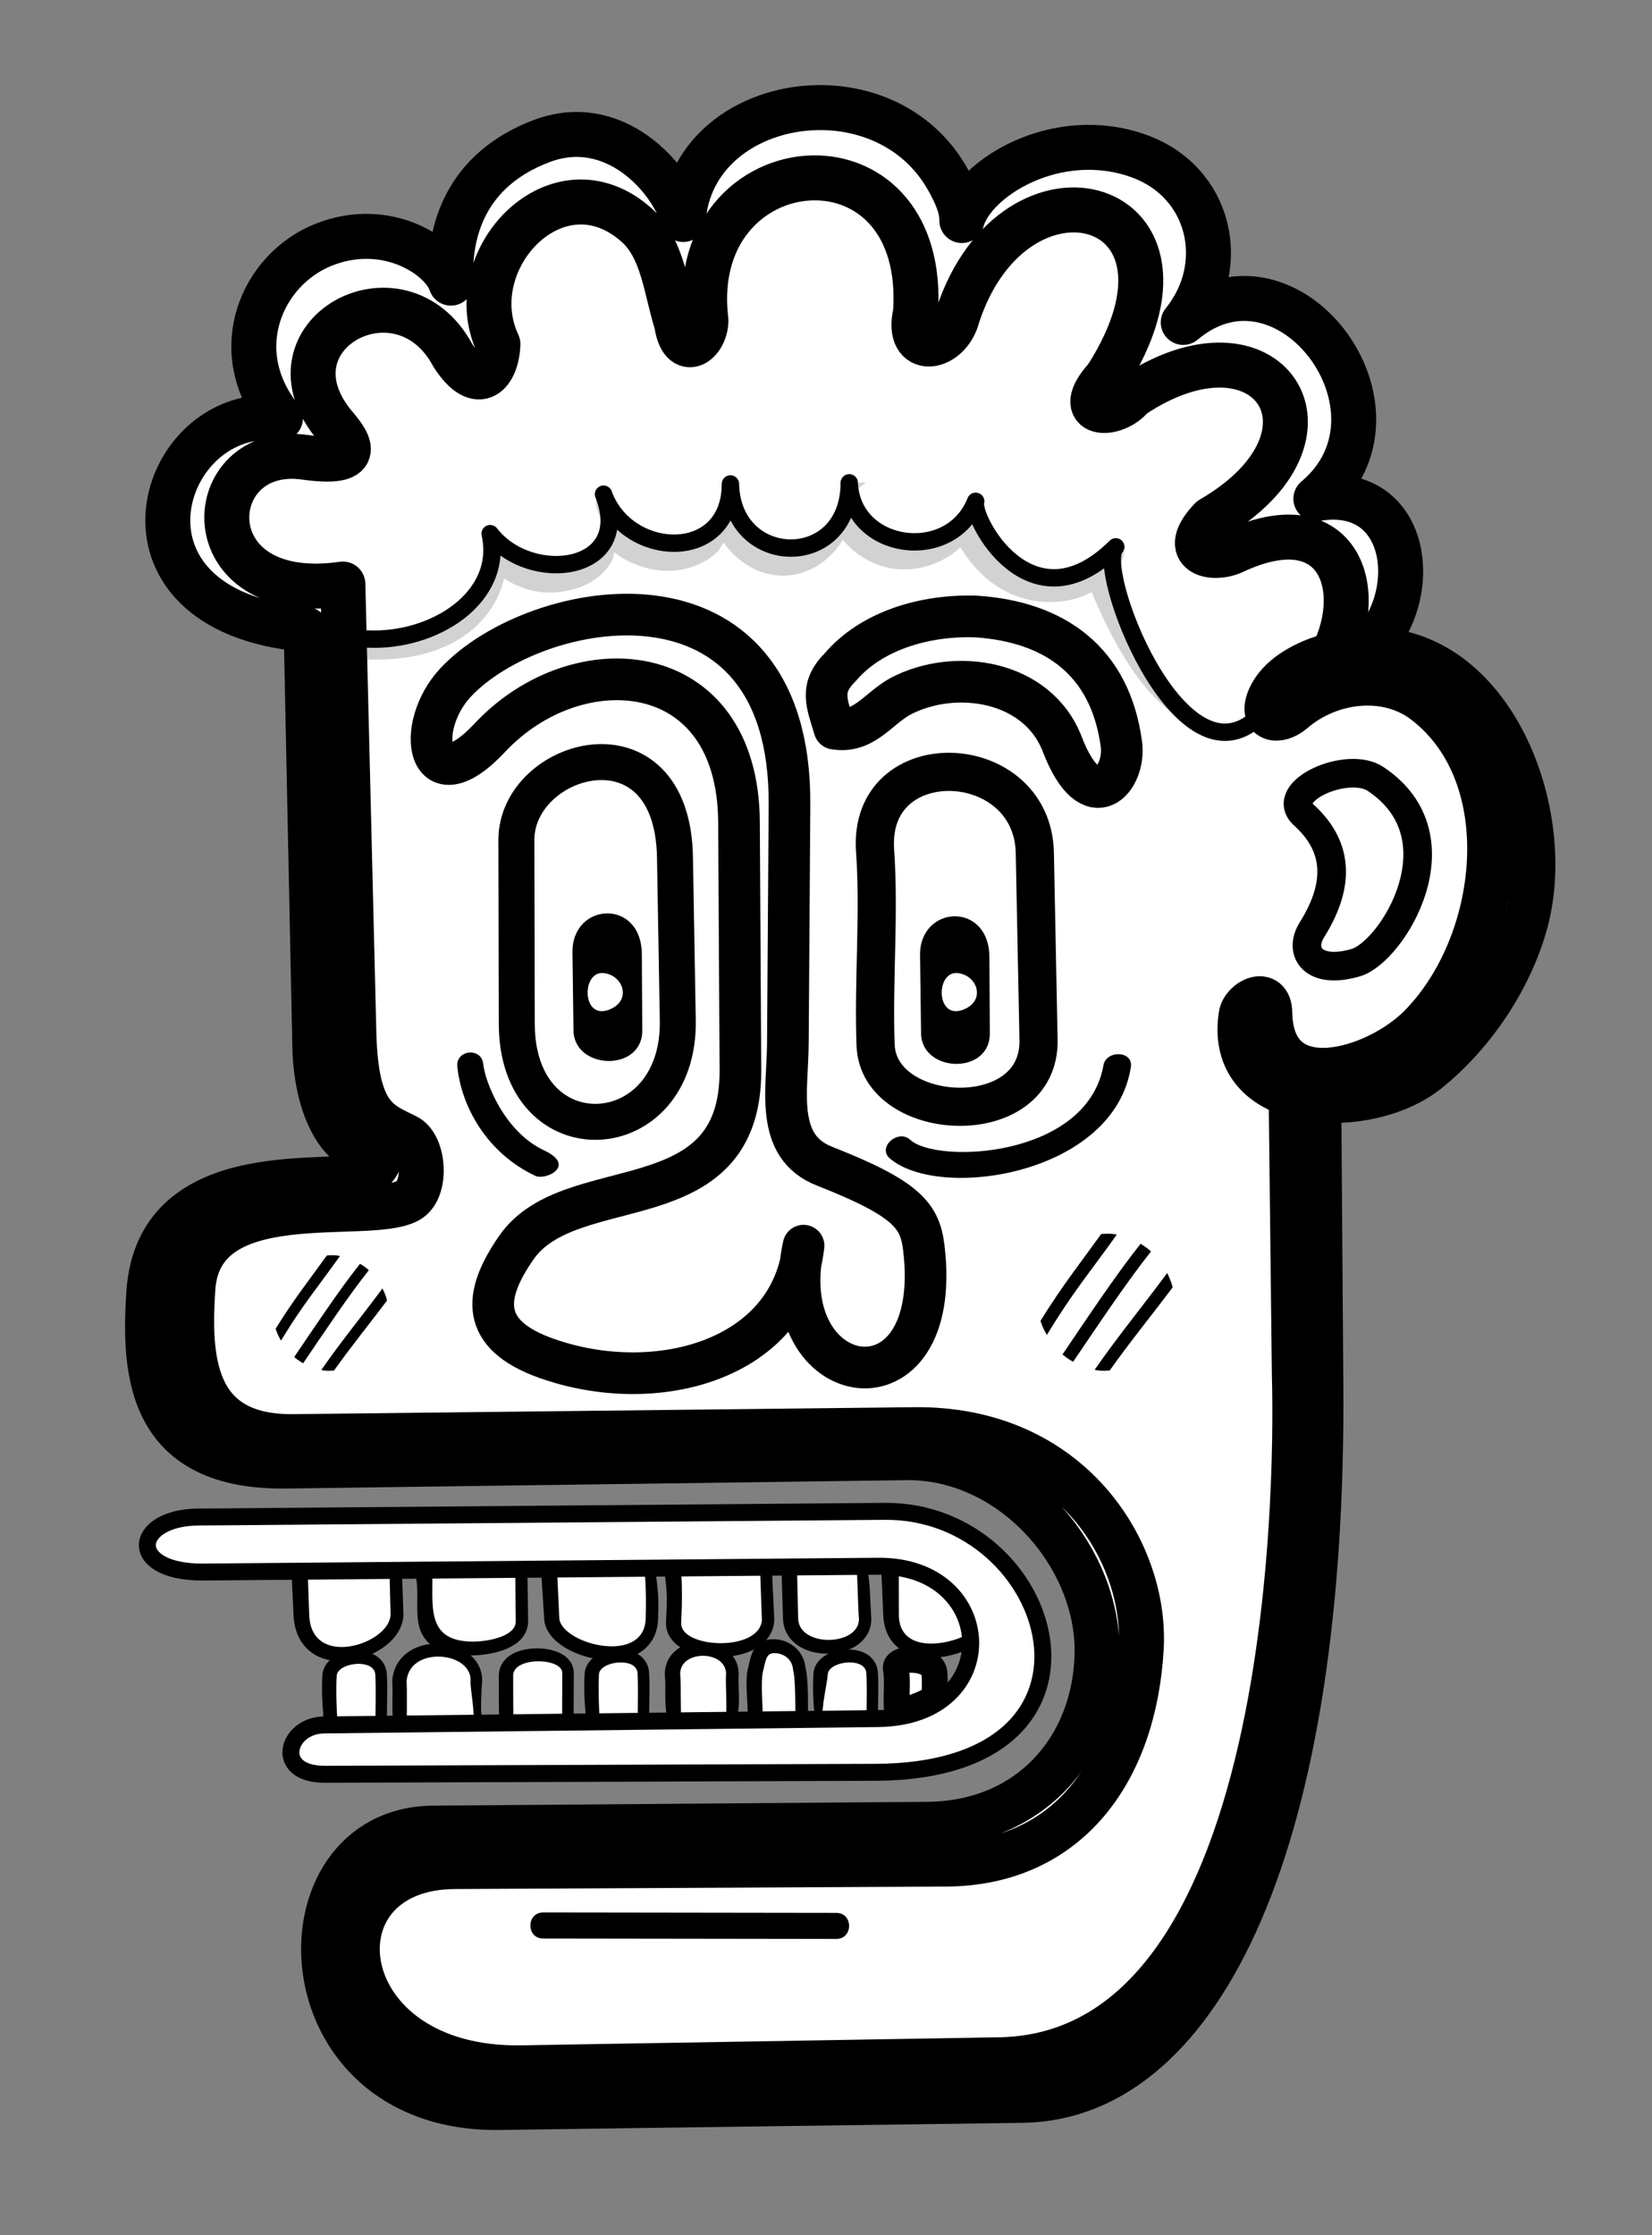 <?xml version="1.0" encoding="UTF-8" standalone="no"?>
<!-- Created with Inkscape (http://www.inkscape.org/) -->

<svg
   width="175.456mm"
   height="237.313mm"
   viewBox="0 0 175.456 237.313"
   version="1.1"
   id="svg1"
   sodipodi:docname="CURLY-HEAD-REMIX-3-.svg"
   inkscape:version="1.3.2 (091e20e, 2023-11-25, custom)"
   xmlns:inkscape="http://www.inkscape.org/namespaces/inkscape"
   xmlns:sodipodi="http://sodipodi.sourceforge.net/DTD/sodipodi-0.dtd"
   xmlns="http://www.w3.org/2000/svg"
   xmlns:svg="http://www.w3.org/2000/svg"
   xmlns:rdf="http://www.w3.org/1999/02/22-rdf-syntax-ns#"
   xmlns:cc="http://creativecommons.org/ns#"
   xmlns:dc="http://purl.org/dc/elements/1.1/">
  <rect x="0" y="0" width="175.456" height="237.313" fill="#808080" stroke="none"/>
  <sodipodi:namedview
     id="namedview1"
     pagecolor="#ffffff"
     bordercolor="#000000"
     borderopacity="0.25"
     inkscape:showpageshadow="2"
     inkscape:pageopacity="0.0"
     inkscape:pagecheckerboard="0"
     inkscape:deskcolor="#d1d1d1"
     inkscape:document-units="mm"
     showgrid="false"
     inkscape:zoom="1.1613669"
     inkscape:cx="322.46484"
     inkscape:cy="425.36084"
     inkscape:current-layer="layer1" />
  <defs
     id="defs1" />
  <g
     id="layer1"
     transform="translate(19.198,-18.74)">
    <path
       id="path29"
       style="fill:#ffffff;stroke:none;stroke-width:4.776;stroke-linecap:round;stroke-linejoin:round;paint-order:markers stroke fill"
       d="m 67.924,29.387 c -5.329,-0.025 -10.874,2.473 -13.66,7.148 -0.504,0.921 -0.925,1.889 -1.205,2.902 -2.179,-4.078 -6.509,-7.262 -11.256,-7.152 -6.982,0.283 -13.228,6.266 -13.805,13.23 -0.175,0.204 0.158,1.052 -0.204,0.71 -4.154,-4.07 -11.283,-4.14 -15.79,-0.608 -4.064,3.004 -6.13,8.67 -4.437,13.518 0.331,1.112 0.826,2.174 1.44,3.158 -6.471,0.042 -12.03,6.533 -11.063,12.935 0.976,9.165 11.907,10.743 14.502,10.989 0.363,1.231 0.372,27.416 1.318,46.907 0.413,3.139 1.704,6.489 4.525,8.201 0.59,0.263 1.277,0.264 1.83,0.621 -0.373,0.942 -1.604,0.835 -2.43,0.995 -4.46,0.427 -9.062,0.267 -13.329,1.832 -3.189,1.116 -6.158,3.332 -7.453,6.54 -1.423,3.298 -1.247,6.984 -1.135,10.496 0.238,3.866 1.483,8.002 4.657,10.467 3.013,2.354 6.972,2.894 10.688,2.882 4.455,0.026 8.907,-0.169 13.362,-0.161 18.108,-0.224 36.218,-0.551 54.327,-0.563 8.927,0.816 16.435,8.586 17.542,17.375 0.978,6.738 -2.172,14.016 -8.098,17.509 -3.662,2.152 -8.019,2.408 -12.168,2.354 -9.08,0.008 -18.159,0.146 -27.239,0.198 -8.077,0.082 -16.16,0.138 -24.232,0.379 -5.351,0.777 -9.508,5.688 -10.051,10.964 -1.222,7.789 3.594,16.202 11.127,18.737 5.31,1.905 11.033,1.222 16.555,1.223 16.63,-0.297 33.269,-0.34 49.892,-0.89 6.337,-0.983 11.768,-5.159 15.454,-10.262 5.746,-7.884 8.737,-17.368 10.811,-26.796 3.495,-16.155 3.588,-32.779 3.41,-49.231 -0.05,-6.553 -0.1,-13.105 -0.151,-19.658 6.037,0.374 12.013,-2.728 15.533,-7.579 5.081,-5.854 8.036,-13.816 6.949,-21.595 -0.72,-6.563 -3.639,-13.137 -8.944,-17.246 -2.163,-1.593 -4.744,-2.67 -7.434,-2.9 2.71,-3.586 3.517,-8.826 1.195,-12.809 -1.331,-2.137 -3.813,-3.425 -6.307,-3.488 3.68,-4.351 3.457,-11.233 -0.055,-15.615 -2.451,-3.494 -6.77,-5.979 -11.118,-5.325 -0.89,0.134 -1.759,0.391 -2.581,0.756 2.369,-5.082 0.542,-11.907 -4.415,-14.729 -5.354,-3.291 -12.526,-2.709 -17.69,0.679 -1.37,0.903 -2.591,2.045 -3.53,3.394 -2.097,-6.345 -8.726,-10.678 -15.338,-10.494 z"
       sodipodi:nodetypes="ccccccccccccccccccccccccccccccccccccccccccccccccc" />
    <path
       style="fill:#ffffff;stroke:#000000;stroke-width:3.82;stroke-linecap:round;stroke-linejoin:round;stroke-dasharray:none;paint-order:markers stroke fill"
       d="m 35.689,127.453 c 0.032,14.391 17.337,13.434 17.099,-0.384 L 52.489,109.75 C 52.223,94.286 35.626,98.967 35.646,107.936 Z"
       id="path1" />
    <path
       style="fill:#ffffff;stroke:#000000;stroke-width:4.424;stroke-linecap:round;stroke-linejoin:round;paint-order:markers stroke fill"
       d="m 29.186,91.205 c 8.493,-9.099 35.651,-14.001 35.467,12.989 l -0.173,25.307 c -0.034,5.004 -1.441,10.959 3.891,13.051 8.824,3.462 10.138,5.297 10.544,8.644 2.245,18.541 -16.182,15.403 -12.77,-0.204 -1.311,12.187 -15.741,16.084 -27.344,11.946 -7.061,-2.518 -6.692,-6.663 -3.142,-11.764 5.773,-8.296 23.872,-2.482 23.781,-18.834 L 59.29,106.033 C 59.191,88.373 42.068,87.189 32.846,97.045 c -6.733,7.195 -8.062,-1.124 -3.66,-5.84 z"
       id="path11" />
    <path
       style="fill:#ffffff;stroke:#000000;stroke-width:4.053;stroke-linecap:round;stroke-linejoin:round;paint-order:markers stroke fill"
       d="M 91.102,129.134 90.709,109.294 C 90.49,98.213 72.953,97.521 73.743,109.029 c 0.473,6.885 -0.195,13.793 0.055,20.678 0.303,8.343 17.499,9.284 17.304,-0.573 z"
       id="path2" />
    <path
       id="path3"
       style="fill:#ffffff;stroke:#000000;stroke-width:4.776;stroke-linecap:round;stroke-linejoin:round;paint-order:markers stroke fill;stroke-dasharray:none"
       d="M 68.972,30.194 C 61.541,29.737 53.973,34.109 53.371,42.04 52.094,37.553 45.995,30.812 38.324,33.719 30.283,36.765 28.392,43.265 28.694,48.8 27.802,46.024 21.935,42.036 15.172,44.725 8.633,47.325 4.824,55.927 10.587,63.145 -2.271,61.502 -9.245,83.63 13.318,85.57 l 0.918,44.226 c 0.137,6.616 2.703,10.929 5.439,11.129 2.68,0.195 0.835,2.079 0.124,2.463 -2.984,1.611 -22.186,-2.263 -23.188,12.571 -0.585,8.664 0.069,18.674 14.684,18.428 l 65.654,-0.887 c 11.272,-0.19 20.596,10.404 20.369,20.851 -0.22,10.096 -7.21,17.989 -17.997,18.073 l -52.521,0.408 c -16.834,0.131 -16.151,29.971 7.027,29.655 l 55.727,-0.76 c 18.86,-0.419 31.963,-27.585 31.531,-76.357 l -0.218,-29.859 c 4.046,0.368 8.627,-0.771 11.471,-3.037 4.827,-3.845 8.807,-9.738 10.46,-15.69 3.266,-11.758 -3.57,-29.339 -16.701,-29.051 5.952,-5.801 4.323,-17.751 -5.54,-16.041 11.037,-9.281 -2.987,-28.088 -14.087,-18.72 4.911,-6.053 2.93,-14.957 -4.77,-17.687 -8.703,-3.085 -17.519,2.359 -18.743,6.869 0.028,-1.457 -0.736,-3 -1.447,-4.288 -2.727,-4.935 -7.601,-7.369 -12.538,-7.672 z m -1.274,7.435 c 5.63,0.185 10.979,4.721 10.341,14.309 -1.11,4.714 3.554,4.039 4.463,0.357 6.082,-18.596 28.047,-12.601 15.814,6.514 -3.818,4.232 0.907,4.301 2.727,2.008 14.455,-9.717 23.696,4.15 8.379,13.029 -3.502,3.682 0.162,4.497 2.429,3.436 10.918,-5.11 14.157,3.722 10.476,11.001 -0.347,0.092 -0.694,0.18 -1.048,0.296 -2.173,0.711 -4.631,2.072 -5.599,4.196 -1.105,2.424 0.896,2.774 2.431,1.452 3.947,-3.398 9.966,-4.054 13.966,-1.022 10.298,7.805 8.28,25.765 -0.439,34.553 -4.664,4.701 -15.829,8.069 -15.975,-1.512 -0.04,-2.594 -2.807,-1.287 -3.048,0.305 -0.695,4.59 1.781,7.263 5.316,8.395 l 0.34,29.661 c 0.019,1.357 2.612,71.797 -31.025,72.812 l -51.044,0.859 C 15.608,238.625 13.231,216.988 29.112,216.908 l 52.141,-0.261 c 13.028,-0.065 20.03,-9.976 20.758,-22.929 0.574,-10.226 -7.532,-23.421 -24.167,-23.189 L 11.975,171.266 C 1.08,171.388 0.817,162.814 1.286,155.548 2.022,144.162 19.777,148.568 24.134,146.21 c 2.065,-1.117 1.73,-5.852 -0.16,-6.805 -2.816,-1.42 -5.362,-1.968 -5.587,-10.953 L 17.218,80.75 C 0.947,83.085 2.034,65.715 13.194,67.289 c 6.268,0.884 4.823,-1.413 3.258,-3.248 -8.212,-9.634 6.885,-17.967 12.457,-7.551 2.738,4.204 4.673,1.843 4.776,-1.219 -4.196,-8.942 6.364,-20.131 14.757,-12.612 2.785,2.495 3.083,6.831 4.214,10.395 0.584,3.986 3.123,2.034 3.123,-0.312 -1.204,-9.945 5.537,-15.323 11.918,-15.113 z" />
    <path
       style="fill:#000000;stroke-width:4.424;stroke-linecap:round;stroke-linejoin:round;paint-order:markers stroke fill"
       d="m 41.603,119.857 0.108,8.277 c 0.055,4.206 7.33,4.456 7.305,8.8e-4 l -0.046,-8.084 c -0.034,-5.975 -7.436,-5.53 -7.366,-0.194 z"
       id="path4" />
    <path
       style="fill:#000000;stroke-width:4.424;stroke-linecap:round;stroke-linejoin:round;paint-order:markers stroke fill"
       d="m 78.518,120.166 0.108,8.277 c 0.055,4.206 7.33,4.456 7.305,8.9e-4 l -0.046,-8.084 c -0.034,-5.975 -7.436,-5.53 -7.366,-0.194 z"
       id="path5" />
    <path
       style="fill:#ffffff;stroke:#000000;stroke-width:2.926;stroke-linecap:round;stroke-linejoin:round;stroke-dasharray:none;paint-order:markers stroke fill"
       d="m 61.338,185.743 -8.45,0.1 c 0.225,2.018 0.243,2.513 0.114,5.202 -0.129,2.688 8.253,3.139 8.572,-0.283 z m 4.09,4.845 c 0.098,3.185 6.943,2.929 6.429,-0.297 -0.113,-1.802 -0.08,-2.996 -0.337,-4.502 l -6.24,-0.028 z M 39.776,186.098 c 0,0 6.17,0.073 9.247,0.027 0.32,2.458 0.242,3.105 0.213,4.411 -0.113,5.164 -9.254,2.654 -9.183,-0.115 z m -9.094,6.927 c 1.683,0.042 4.769,-0.529 4.748,-2.145 l -0.066,-4.791 c -2.768,-0.141 -8.902,0.046 -8.902,0.046 0.571,3.803 -1.31,6.753 4.22,6.891 z"
       id="path6" />
    <path
       style="fill:#ffffff;stroke:#000000;stroke-width:2.751;stroke-linecap:round;stroke-linejoin:round;stroke-dasharray:none;paint-order:markers stroke fill"
       d="m 44.269,196.498 c 0.086,-1.393 3.986,-1.891 4.097,-0.123 0.09,1.437 0.009,2.9 0.009,4.333 -0.325,0.046 -0.655,0.034 -0.983,0.034 -0.684,0 -1.363,0.069 -2.048,0.069 -0.319,0 -1.205,0.118 -0.956,-0.048 -0.142,-1.395 -0.206,-2.848 -0.118,-4.264 z"
       id="path9" />
    <path
       style="fill:#ffffff;stroke:#000000;stroke-width:2.751;stroke-linecap:round;stroke-linejoin:round;stroke-dasharray:none;paint-order:markers stroke fill"
       d="m 35.156,196.629 c 0,-2.03 5.221,-1.898 5.214,-0.272 l -0.018,4.714 c -1.372,0.052 -3.972,0.074 -5.151,0.15 -0.057,-1.029 -0.046,-3.222 -0.046,-4.591 z"
       id="path8" />
    <path
       style="fill:#ffffff;stroke:#000000;stroke-width:2.751;stroke-linecap:round;stroke-linejoin:round;stroke-dasharray:none;paint-order:markers stroke fill"
       d="m 23.877,201.045 c -0.057,-1.393 0.027,-2.503 -0.036,-3.875 0.377,-3.713 6.921,-3.075 6.791,0.019 -0.078,1.027 -0.162,2.689 -0.077,3.613 l -6.678,0.242"
       id="path7" />
    <path
       style="fill:#ffffff;stroke:#000000;stroke-width:3.037;stroke-linecap:round;stroke-linejoin:round;paint-order:markers stroke fill"
       d="m 126.896,101.439 c 9.332,6.207 1.769,18.375 -2.1,19.505 -4.528,1.322 -6.128,-1.142 -4.653,-3.495 3.237,-5.165 2.541,-9.1 -0.873,-12.186 -2.781,-2.513 4.648,-5.805 7.627,-3.824 z"
       id="path13" />
    <path
       style="color:#000000;fill:#000000;stroke-width:1.548;stroke-linecap:round;stroke-linejoin:round;-inkscape-stroke:none;paint-order:markers stroke fill"
       d="m 97.978,131.954 c -1.838,9.697 -17.599,10.38 -20.482,7.817 -1.255,-1.201 -3.498,0.697 -2.247,1.902 5.18,4.609 23.942,1.852 25.669,-9.71 0.19,-1.732 -2.754,-1.741 -2.941,-0.009 z"
       id="path16" />
    <path
       style="color:#000000;opacity:0.176;fill:#000000;stroke-width:1.841;stroke-linecap:round;stroke-linejoin:round;-inkscape-stroke:none;paint-order:markers stroke fill"
       d="m 72.435,69.952 c -0.896,0.018 -2.086,0.904 -2.09,1.801 0,3.952 -4.115,4.82 -6.401,4.806 -2.285,-0.015 -4.597,-1.465 -4.674,-5.192 -0.081,-2.139 -1.688,-2.107 -1.727,0.032 0,1.755 -0.523,2.815 -1.244,3.52 -0.721,0.705 -1.73,1.089 -2.894,1.118 -2.328,0.059 -6.592,-1.379 -7.567,-4.106 l -0.007,0.004 c -0.007,-0.019 -0.003,-0.035 -0.011,-0.054 -0.775,-2.06 -2.294,-0.899 -1.519,1.161 0.006,0.017 0.019,0.027 0.025,0.043 l -0.007,0.004 c 0.692,1.762 0.555,2.84 0.18,3.556 -0.375,0.716 -1.106,1.24 -2.19,1.507 -2.168,0.532 -6.979,-0.322 -8.632,-2.477 -1.074,-1.402 -1.73,-0.366 -1.35,1.359 0.61,2.773 -0.427,4.968 -2.485,6.684 -2.057,1.716 -6.749,2.755 -9.843,2.607 -0.91,-0.045 -1.685,0.657 -1.729,1.568 -0.044,0.912 0.09,0.801 1.002,0.844 13.442,0.644 15.023,-8.369 15.06,-8.574 2.404,1.499 4.672,1.816 7.191,1.197 1.773,-0.436 3.431,-1.474 4.326,-3.182 0.123,-0.234 0.094,-0.543 0.183,-0.795 1.746,1.293 3.835,2.008 5.886,1.956 1.863,-0.047 3.725,-0.695 5.12,-2.06 0.261,-0.255 0.391,-0.645 0.611,-0.946 1.525,2.174 3.849,3.512 6.274,3.527 2.518,0.015 4.929,-1.423 6.407,-3.808 1.361,1.644 3.259,2.755 5.296,3.053 2.502,0.365 5.205,-0.423 7.184,-2.262 4.24,7 11.089,6.4 13.933,4.748 4.035,9.697 9.461,16.766 17.288,14.36 0.695,-0.59 0.78,0.597 0.191,-0.098 -0.59,-0.697 -1.634,-0.783 -2.33,-0.191 -0.782,0.664 -1.399,0.86 -2.014,0.867 -0.614,0.007 -1.303,-0.213 -2.082,-0.723 -1.558,-1.02 -3.303,-3.205 -4.717,-5.724 -1.414,-2.52 -2.538,-5.362 -3.146,-7.616 -0.304,-1.127 -0.476,-2.115 -0.511,-2.769 -0.034,-0.654 0.294,-0.858 -0.169,-0.421 0.014,-0.013 0.026,-0.019 0.04,-0.032 1.57,-1.537 0.846,-3.895 -0.731,-2.366 -0.016,0.015 -0.01,0.031 -0.025,0.047 l -0.011,-0.011 c -2.045,2.053 -3.726,2.724 -5.088,2.797 -1.362,0.073 -2.56,-0.45 -3.65,-1.33 -1.089,-0.88 -3.576,-2.119 -4.137,-3.182 -0.281,-0.532 -0.474,-1.022 -0.568,-1.352 -0.094,-0.33 0.055,-0.589 -0.126,-0.065 0.762,-2.066 -0.764,-3.21 -1.526,-1.143 -1.032,2.628 -3.435,3.535 -5.753,3.197 -2.317,-0.338 -5.813,-1.818 -5.92,-4.617 -0.037,-0.897 1.575,-1.285 0.677,-1.267 z"
       id="path10"
       sodipodi:nodetypes="cccccscccccccssccsccccssccscccsccccccssssccccccsssccsccc" />
    <path
       style="fill:#ffffff;stroke:none;stroke-width:3.319;stroke-linecap:round;stroke-linejoin:round;stroke-dasharray:none;paint-order:markers stroke fill"
       d="m 45.782,125.809 c 2.114,-1.057 1.097,-3.608 -0.923,-3.76 -2.387,-0.18 -2.266,5.354 0.923,3.76 z"
       id="path17" />
    <path
       style="fill:#ffffff;stroke:none;stroke-width:2.537;stroke-linecap:round;stroke-linejoin:round;stroke-dasharray:none;paint-order:markers stroke fill"
       d="m 69.428,158.662 c 0.751,2.786 5.662,2.788 6.591,0.188 -0.138,-1.972 -6.381,-1.559 -6.591,-0.188 z"
       id="path18" />
    <path
       d="m 22.002,186.239 c 0,0 -5.803,0.052 -8.697,0 l 0.191,3.953 c 0.284,5.876 8.745,3.022 8.637,-0.131 z"
       style="fill:#ffffff;stroke:#000000;stroke-width:3.028;stroke-linecap:round;stroke-linejoin:round;stroke-dasharray:none;paint-order:markers stroke fill"
       id="path1-6" />
    <path
       style="fill:#ffffff;stroke:#000000;stroke-width:2.751;stroke-linecap:round;stroke-linejoin:round;stroke-dasharray:none;paint-order:markers stroke fill"
       d="m 16.416,196.651 c 0.086,-1.393 3.986,-1.891 4.097,-0.123 0.09,1.437 0.009,2.9 0.009,4.333 -0.325,0.046 -0.655,0.034 -0.983,0.034 -0.684,0 -1.363,0.069 -2.048,0.069 -0.319,0 -1.205,0.118 -0.956,-0.048 -0.142,-1.395 -0.206,-2.848 -0.118,-4.264 z"
       id="path19" />
    <path
       style="fill:none;stroke:#000000;stroke-width:1.846;stroke-linecap:round;stroke-linejoin:round;stroke-dasharray:none;paint-order:markers stroke fill"
       d="m 19.844,86.583 c 7.078,0.335 14.519,-4.426 13.016,-11.185 4.271,5.512 15.328,4.09 12.041,-4.192 2.488,6.883 13.478,7.353 13.478,-1.085 0.189,8.963 12.619,9.234 12.619,-0.119 0.278,7.176 10.767,8.67 13.429,1.962 -0.581,1.668 5.809,13.848 14.881,4.834 -2.295,2.144 6.561,25.304 14.776,18.404"
       id="path20"
       sodipodi:nodetypes="cccccccc" />
    <g
       id="path27"
       transform="matrix(1.841,0,0,1.841,-57.631,-115.544)">
      <path
         id="path26"
         style="color:#000000;fill:#000000;stroke-linecap:round;stroke-linejoin:round;-inkscape-stroke:none"
         d="m 84.771,144.088 c -0.122,3e-4 -0.243,0.006 -0.364,0.015 v 5.2e-4 c -1.367,1.892 -2.224,2.951 -3.504,5.007 0.082,0.288 0.22,0.554 0.365,0.816 1.516,-2.493 2.389,-3.48 4.037,-5.787 -0.057,-0.009 -0.113,-0.026 -0.17,-0.033 -0.121,-0.014 -0.243,-0.019 -0.364,-0.019 z m 1.907,0.58 c -1.429,1.796 -3.049,4.235 -4.506,6.383 0.191,0.16 0.395,0.302 0.613,0.424 1.47,-2.165 3.1,-4.613 4.496,-6.365 -0.187,-0.166 -0.388,-0.314 -0.604,-0.441 z m 1.535,1.687 c -1.495,2.015 -2.769,3.546 -4.185,5.578 0.066,0.012 0.131,0.033 0.197,0.041 0.222,0.023 0.447,0.017 0.67,0.002 1.208,-1.7 2.338,-3.074 3.631,-4.793 -0.065,-0.289 -0.185,-0.561 -0.313,-0.828 z" />
    </g>
    <path
       style="color:#000000;fill:#000000;stroke-width:1.841;stroke-linecap:round;stroke-linejoin:round;-inkscape-stroke:none;paint-order:markers stroke fill"
       d="m 29.375,131.981 c 0.433,4.309 3.189,9.212 8.302,11.605 1.067,0.499 4.393,-1.078 0.919,-2.709 -4.299,-2.018 -6.288,-7.36 -6.47,-9.173 -0.178,-1.803 -2.935,-1.525 -2.751,0.277 z"
       id="path32"
       sodipodi:nodetypes="csscc" />
    <path
       style="color:#000000;fill:#000000;stroke-width:1.841;stroke-linecap:round;stroke-linejoin:round;-inkscape-stroke:none;paint-order:markers stroke fill"
       d="m 38.495,221.785 c -1.81,-0.002 -1.817,2.763 -0.007,2.765 l 31.134,0.043 c 1.812,0.002 1.816,-2.762 0.004,-2.765 z"
       id="path33" />
    <path
       d="m 84.499,84.194 c -5.543,-0.193 -11.185,1.535 -14.46,5.384 -2.219,2.21 -1.429,3.8 -0.61,6.522 3.126,0.523 4.551,-2.067 7,-3.431 5.843,-3.065 14.584,-1.701 17.193,5.082 3.118,8.105 6.765,3.629 6.283,0.015 C 98.727,88.92 92.828,84.757 84.499,84.195 Z"
       style="fill:#ffffff;stroke:#000000;stroke-width:4.424;stroke-linecap:round;stroke-linejoin:round;paint-order:markers stroke fill"
       id="path1-5" />
    <path
       style="fill:#ffffff;stroke:none;stroke-width:3.319;stroke-linecap:round;stroke-linejoin:round;stroke-dasharray:none;paint-order:markers stroke fill"
       d="m 83.391,125.809 c 2.114,-1.057 1.097,-3.608 -0.923,-3.76 -2.387,-0.18 -2.266,5.354 0.923,3.76 z"
       id="path22" />
    <path
       d="m 62.998,194.256 c -0.96,-0.036 -0.967,0.566 -1.33,2.024 -0.248,1.225 0.067,3.119 0.02,4.373 l 3.443,-0.17 c 0,-0.019 0.061,-3.505 -0.245,-4.424 -0.046,-1.092 -0.927,-1.767 -1.887,-1.803 z m -7.714,0.281 c -1.207,0.009 -2.399,0.652 -2.389,1.934 0.145,1.469 -0.073,2.831 0.204,4.314 1.488,0.134 2.994,-0.159 4.501,-0.137 0.398,-0.805 0.071,-2.946 0.17,-4.266 -0.055,-1.238 -1.279,-1.856 -2.486,-1.845 z"
       style="fill:#ffffff;stroke:#000000;stroke-width:2.97;stroke-linecap:round;stroke-linejoin:round;stroke-dasharray:none;paint-order:markers stroke fill"
       id="path1-4" />
    <path
       style="fill:#ffffff;stroke:#000000;stroke-width:2.751;stroke-linecap:round;stroke-linejoin:round;stroke-dasharray:none;paint-order:markers stroke fill"
       d="m 68.57,196.498 c 0.086,-1.393 3.986,-1.891 4.097,-0.123 0.09,1.437 0.009,2.9 0.009,4.333 l -3.987,0.055 c -0.142,-1.395 -0.206,-2.848 -0.118,-4.264 z"
       id="path23" />
    <path
       d="m 78.765,186.975 -2.832,-1.246 0.191,4.464 c 0.158,3.7 4.282,3.446 6.886,2.273 -0.454,-2.853 -1.872,-4.446 -4.245,-5.49 z"
       style="fill:#ffffff;stroke:#000000;stroke-width:3.028;stroke-linecap:round;stroke-linejoin:round;stroke-dasharray:none;paint-order:markers stroke fill"
       id="path24" />
    <path
       id="path44"
       style="fill:#ffffff;stroke:none;stroke-width:1.801;stroke-linecap:round;stroke-linejoin:round;stroke-dasharray:none;paint-order:normal"
       d="m 74.927,179.197 -72.904,0.604 c -6.991,0.058 -7.648,5.913 0.547,5.843 l 10.913,-0.094 0.16,4.643 c 0.203,5.879 8.745,3.022 8.637,-0.131 l -0.111,-4.587 4.54,-0.039 c 0.143,3.547 -0.821,7.467 4.12,7.59 v -5.2e-4 c 1.683,0.042 4.77,-0.529 4.749,-2.145 l -0.055,-5.521 4.438,-0.038 0.239,5.1 c -0.071,2.769 9.069,5.278 9.183,0.115 0.026,-1.177 0.077,-3.126 -0.144,-5.295 l 3.879,-0.034 c 0.137,1.733 0.141,3.569 0.032,5.837 -0.129,2.688 8.253,3.139 8.572,-0.283 l -0.202,-5.627 3.927,-0.034 0.127,5.486 c 0.098,3.185 6.943,2.93 6.429,-0.297 -0.095,-1.514 -0.097,-3.683 -0.244,-5.244 l 2.438,-0.021 c 0.729,-0.006 1.413,0.046 2.063,0.14 l 0.011,5.027 c 0.008,3.703 4.282,3.446 6.886,2.273 l 0.789,-0.436 c 0.447,2.854 -0.756,5.889 -3.721,7.653 0.017,-1.167 0.028,-2.378 -0.029,-3.306 -0.059,-0.94 -1.277,-1.401 -2.371,-1.423 h -5.1e-4 c -0.965,-0.019 -1.834,0.305 -1.725,0.946 v 5.2e-4 c 0.166,0.98 0.088,3.335 0.076,5.141 -0.624,0.09 -1.277,0.15 -1.978,0.158 l -1.366,0.015 c 0.015,-1.496 0.061,-3.591 -0.017,-4.839 -0.048,-0.774 -0.822,-1.114 -1.684,-1.135 h -5.2e-4 c -1.109,-0.027 -2.364,0.474 -2.412,1.257 -0.064,1.042 -0.721,3.529 -0.51,4.77 l -2.932,0.034 c 0.007,-0.69 0.036,-4.401 -0.243,-5.243 -0.046,-1.092 -0.927,-1.767 -1.887,-1.803 v -5.1e-4 c -0.96,-0.036 -0.967,0.566 -1.33,2.024 -0.22,1.088 -0.008,3.616 0.011,5.062 l -3.952,0.045 c 0.183,-1.24 -0.042,-3.874 0.043,-5.005 -0.055,-1.238 -1.279,-1.856 -2.487,-1.845 -1.207,0.009 -2.399,0.652 -2.389,1.934 0.129,1.302 -0.01,3.456 0.146,4.97 l -4.661,0.053 c 0.011,-1.491 0.069,-3.799 -0.013,-5.119 -0.048,-0.774 -0.822,-1.114 -1.685,-1.135 -1.109,-0.027 -2.364,0.474 -2.412,1.257 -0.08,1.297 -0.023,3.582 0.094,5.043 l -4.009,0.046 0.016,-5.23 c 0.002,-0.813 -1.3,-1.252 -2.604,-1.235 -1.304,0.018 -2.609,0.492 -2.61,1.507 -10e-6,1.169 -6.2e-4,3.62 0.033,5.017 l -4.321,0.05 c 0.309,-0.939 -0.301,-3.657 -0.236,-4.507 0.069,-1.644 -1.746,-2.594 -3.519,-2.567 -1.564,0.024 -3.096,0.808 -3.273,2.548 0.057,1.236 0.004,3.198 0.033,4.606 l -3.349,0.038 c 0.007,-1.477 0.074,-3.923 -0.012,-5.287 -0.048,-0.774 -0.822,-1.113 -1.685,-1.134 -1.109,-0.027 -2.364,0.474 -2.412,1.257 -0.083,1.34 -0.023,3.765 0.103,5.21 l -1.319,0.015 c -3.966,0.058 -5.371,5.264 0.128,5.239 l 58.436,-0.211 c 27.643,-0.1 19.185,-27.857 1.017,-27.707 z" />
    <path
       style="fill:#ffffff;stroke:#000000;stroke-width:2.751;stroke-linecap:round;stroke-linejoin:round;stroke-dasharray:none;paint-order:markers stroke fill"
       d="m 75.952,195.9 c -0.232,-1.367 3.986,-1.292 4.097,0.476 0.09,1.437 0.009,1.206 0.009,2.639 -0.629,0.356 -2.466,1.191 -2.782,1.096 -0.306,-0.091 -1.454,0.462 -1.205,0.297 -0.142,-1.395 0.117,-3.117 -0.118,-4.507 z"
       id="path25" />
    <g
       id="g28"
       transform="matrix(1.552,0,0,1.552,-115.483,-71.614)">
      <path
         id="path28"
         style="color:#000000;fill:#000000;stroke-linecap:round;stroke-linejoin:round;-inkscape-stroke:none"
         d="m 84.771,144.088 c -0.122,3e-4 -0.243,0.006 -0.364,0.015 v 5.2e-4 c -1.367,1.892 -2.224,2.951 -3.504,5.007 0.082,0.288 0.22,0.554 0.365,0.816 1.516,-2.493 2.389,-3.48 4.037,-5.787 -0.057,-0.009 -0.113,-0.026 -0.17,-0.033 -0.121,-0.014 -0.243,-0.019 -0.364,-0.019 z m 1.907,0.58 c -1.429,1.796 -3.049,4.235 -4.506,6.383 0.191,0.16 0.395,0.302 0.613,0.424 1.47,-2.165 3.1,-4.613 4.496,-6.365 -0.187,-0.166 -0.388,-0.314 -0.604,-0.441 z m 1.535,1.687 c -1.495,2.015 -2.769,3.546 -4.185,5.578 0.066,0.012 0.131,0.033 0.197,0.041 0.222,0.023 0.447,0.017 0.67,0.002 1.208,-1.7 2.338,-3.074 3.631,-4.793 -0.065,-0.289 -0.185,-0.561 -0.313,-0.828 z" />
    </g>
    <path
       style="fill:#ffffff;stroke:#000000;stroke-width:1.801;stroke-linecap:round;stroke-linejoin:round;stroke-dasharray:none;paint-order:normal"
       d="m 1.876,179.801 72.904,-0.603 c 18.168,-0.15 26.626,27.607 -1.017,27.706 l -58.436,0.211 c -5.499,0.025 -4.094,-5.182 -0.128,-5.239 l 58.851,-0.677 c 13.502,-0.155 12.752,-16.284 0,-16.174 l -71.627,0.618 c -8.195,0.071 -7.539,-5.785 -0.547,-5.842 z"
       id="path31" />
  </g>
</svg>
